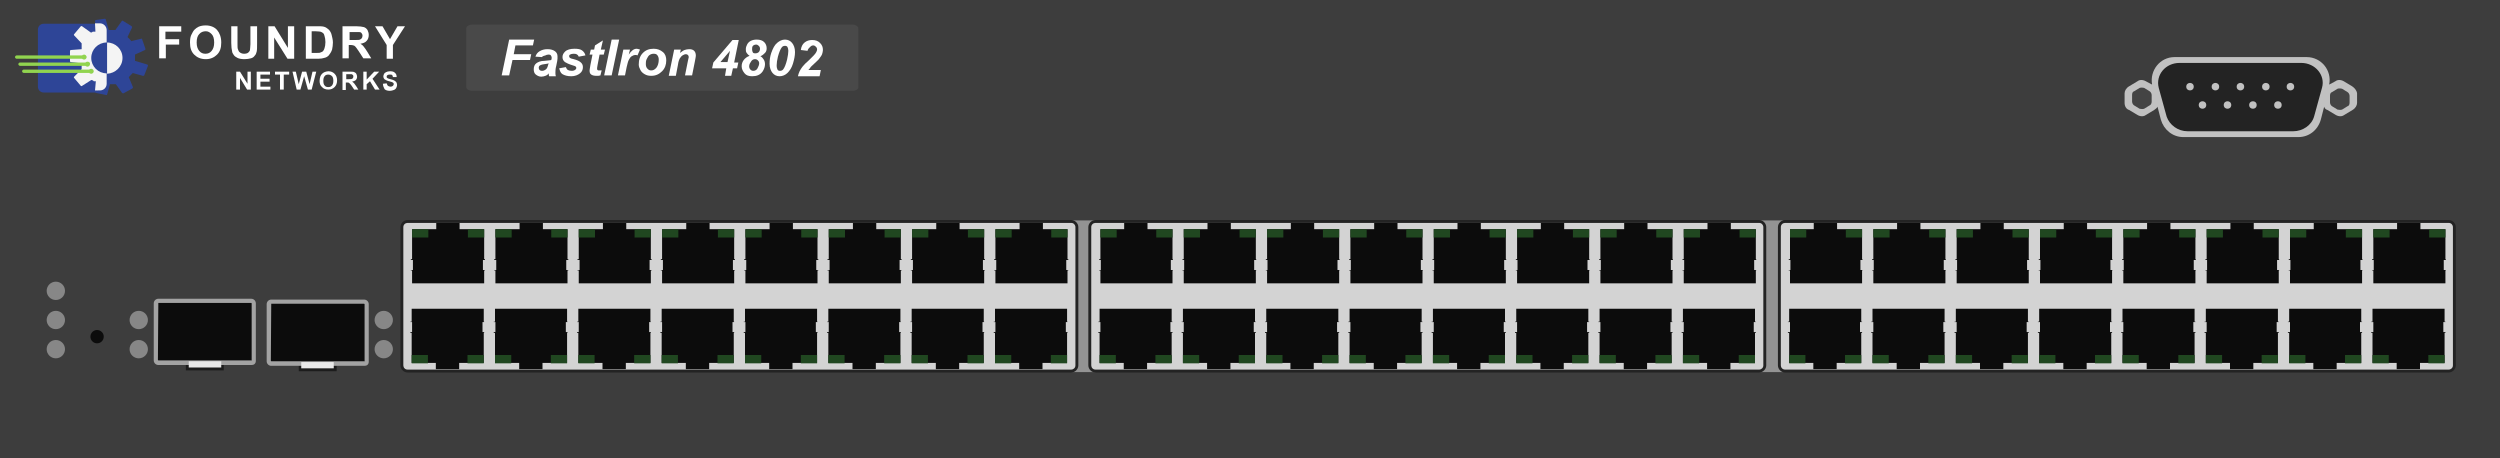 <?xml version="1.0" encoding="utf-8"?>
<!-- Copyright 2022 Virtual Console LLC. All rights reserved. Generator: Adobe Illustrator 26.0.2, SVG Export Plug-In . SVG Version: 6.00 Build 0)  -->
<svg version="1.1" id="Brocade_FastIron_4802" xmlns="http://www.w3.org/2000/svg" xmlns:xlink="http://www.w3.org/1999/xlink"
	 x="0px" y="0px" viewBox="0 0 600 110" style="enable-background:new 0 0 600 110;" xml:space="preserve">
<!-- Created by Evgenia -->
<style type="text/css">
	.st0{fill:#3D3D3D;}
	.st1{fill:#C1C1C1;}
	.st2{fill:#232323;}
	.st3{fill:#444444;}
	.st4{fill:#1C1C1C;}
	.st5{fill:#0C0C0C;}
	.st6{fill:#A3A3A3;}
	.st7{fill:#E8E8E8;}
	.st8{fill:#878787;}
	.st9{fill:#939393;}
	.st10{fill:#D3D3D3;}
	.st11{fill:#204720;}
	.st12{fill:#2E4597;}
	.st13{fill:#F4F4F4;}
	.st14{fill:#91D44F;}
	.st15{fill:#FFFFFF;}
	.st16{fill:#494949;}
</style>
<g>
	<rect class="st0" width="600" height="110"/>
	<g>
		<path class="st1" d="M564.5,20.7l-2-1.2c-0.7-0.4-1.5-0.4-2,0l-1.5,0.8c0.7-3.4-1.9-6.6-5.4-6.6h-31.7c-3.5,0-6,3.2-5.4,6.6
			l-1.5-0.8c-0.7-0.4-1.5-0.4-2,0l-2,1.2c-0.7,0.4-1.1,1.1-1.1,1.7v2.3c0,0.8,0.4,1.5,1.1,1.7l2,1.2c0.7,0.4,1.5,0.4,2,0l2-1.2
			c0.4-0.3,0.7-0.5,0.8-0.8l0.8,3.1c0.7,2.4,2.8,4.2,5.4,4.2h27.6c2.6,0,4.7-1.7,5.4-4.2l0.8-3.1c0.1,0.4,0.4,0.7,0.8,0.8l2,1.2
			c0.7,0.4,1.5,0.4,2,0l2-1.2c0.7-0.4,1.1-1.1,1.1-1.7v-2.3C565.6,21.7,565.1,21.1,564.5,20.7z"/>
		<g>
			<path class="st2" d="M550.4,31.5H525c-2.3,0-4.3-1.5-5-3.5l-1.9-6.9c-0.8-3.1,1.6-6,5-6h29.2c3.4,0,5.8,3,5,5.9l-1.9,6.9
				C554.8,30.1,552.6,31.5,550.4,31.5z"/>
			<g>
				<circle class="st1" cx="525.6" cy="20.8" r="0.9"/>
				<circle class="st1" cx="531.7" cy="20.8" r="0.9"/>
				<circle class="st1" cx="537.7" cy="20.8" r="0.9"/>
				<circle class="st1" cx="543.8" cy="20.8" r="0.9"/>
				<circle class="st1" cx="549.7" cy="20.8" r="0.9"/>
			</g>
			<g>
				<circle class="st1" cx="528.6" cy="25.2" r="0.9"/>
				<circle class="st1" cx="534.6" cy="25.2" r="0.9"/>
				<circle class="st1" cx="540.7" cy="25.2" r="0.9"/>
				<circle class="st1" cx="546.7" cy="25.2" r="0.9"/>
			</g>
		</g>
		<path class="st3" d="M516.4,24.4v-1.6c0-0.4-0.3-0.8-0.5-0.9l-1.3-0.8c-0.4-0.1-0.8-0.1-1.1,0l-1.3,0.8c-0.4,0.1-0.5,0.5-0.5,0.9
			v1.6c0,0.4,0.3,0.8,0.5,0.9l1.3,0.8c0.4,0.1,0.8,0.1,1.1,0l1.3-0.8C516.2,25.2,516.4,24.8,516.4,24.4z"/>
		<path class="st3" d="M563.9,24.6V23c0-0.4-0.3-0.8-0.5-0.9l-1.3-0.8c-0.4-0.1-0.8-0.1-1.1,0l-1.3,0.8c-0.4,0.1-0.5,0.5-0.5,0.9
			v1.6c0,0.4,0.3,0.8,0.5,0.9l1.3,0.8c0.4,0.1,0.8,0.1,1.1,0l1.3-0.8C563.8,25.4,563.9,25,563.9,24.6z"/>
	</g>
	<g>
		<g>
			<g>
				<rect x="71.7" y="87.7" class="st4" width="9.1" height="1.4"/>
				<g>
					<path class="st5" d="M88,86.6V73c0-0.2-0.2-0.6-0.6-0.6H65.1c-0.2,0-0.6,0.2-0.6,0.6v13.8c0,0.2,0.2,0.6,0.6,0.6h22.4
						C88,87.3,88,87,88,86.6z"/>
					<path class="st6" d="M87.5,87.8H65.1c-0.6,0-1.1-0.5-1.1-1.1V73c0-0.6,0.5-1.1,1.1-1.1h22.3c0.6,0,1.1,0.5,1.1,1.1v13.8
						C88.5,87.6,87.9,87.8,87.5,87.8z M65.1,72.7L65.1,72.7L65,86.6l0.1,0.1h22.4c0.1,0,0-0.1,0-0.1V73l-0.1-0.1H65.1V72.7z"/>
				</g>
				<rect x="72.3" y="86.9" class="st7" width="7.8" height="1.5"/>
			</g>
			<g>
				<rect x="44.6" y="87.5" class="st4" width="9.1" height="1.4"/>
				<g>
					<path class="st5" d="M60.9,86.4V72.8c0-0.2-0.2-0.6-0.6-0.6H38c-0.2,0-0.6,0.2-0.6,0.6v13.8c0,0.2,0.2,0.6,0.6,0.6h22.4
						C60.9,87.1,60.9,86.8,60.9,86.4z"/>
					<path class="st6" d="M60.4,87.6H38c-0.6,0-1.1-0.5-1.1-1.1V72.8c0-0.6,0.5-1.1,1.1-1.1h22.3c0.6,0,1.1,0.5,1.1,1.1v13.8
						C61.4,87.4,60.8,87.6,60.4,87.6z M38,72.5L38,72.5l-0.1,13.9l0.1,0.1h22.4c0.1,0,0-0.1,0-0.1V72.8l-0.1-0.1H38V72.5z"/>
				</g>
				<rect x="45.3" y="86.7" class="st7" width="7.8" height="1.5"/>
			</g>
		</g>
		<g>
			<circle class="st8" cx="33.3" cy="76.8" r="2.2"/>
			<circle class="st8" cx="33.3" cy="83.8" r="2.2"/>
		</g>
		<g>
			<circle class="st8" cx="92.1" cy="76.8" r="2.2"/>
			<circle class="st8" cx="92.1" cy="83.8" r="2.2"/>
		</g>
	</g>
	<g>
		<circle class="st8" cx="13.4" cy="76.8" r="2.2"/>
		<circle class="st8" cx="13.4" cy="69.8" r="2.2"/>
		<circle class="st8" cx="13.4" cy="83.8" r="2.2"/>
	</g>
	<circle class="st5" cx="23.3" cy="80.8" r="1.6"/>
	<rect x="257.2" y="52.9" class="st9" width="5.7" height="36.4"/>
	<rect x="422.3" y="52.9" class="st9" width="5.7" height="36.4"/>
	<g>
		<g>
			<path class="st10" d="M257.1,89L97.8,89c-0.7,0-1.3-0.6-1.3-1.3l0-33.2c0-0.7,0.6-1.3,1.3-1.3l159.3,0c0.7,0,1.3,0.6,1.3,1.3
				l0,33.2C258.4,88.4,257.8,89,257.1,89z"/>
			<path class="st2" d="M257.1,89.4H97.8c-0.9,0-1.7-0.8-1.7-1.7V54.5c0-0.9,0.8-1.7,1.7-1.7h159.3c0.9,0,1.7,0.8,1.7,1.7v33.2
				C258.8,88.6,258,89.4,257.1,89.4z M97.8,53.5c-0.5,0-1,0.4-1,1v33.2c0,0.5,0.4,1,1,1h159.3c0.5,0,1-0.4,1-1V54.5c0-0.5-0.4-1-1-1
				H97.8z"/>
		</g>
		<g>
			<g>
				<g>
					<polygon class="st5" points="256.2,62.4 256.4,62.4 256.4,62.2 256.2,62.2 256.2,55 250.3,55 250.3,53.5 244.7,53.5 244.7,55 
						238.9,55 238.9,62.2 238.6,62.2 238.6,62.4 238.9,62.4 239.1,62.4 239.1,64.8 238.6,64.8 238.6,64.9 238.9,64.9 238.9,68 
						256.2,68 256.2,64.9 256.4,64.9 256.4,64.8 255.9,64.8 255.9,62.4 					"/>
					<g>
						<rect x="252.3" y="55" class="st11" width="3.9" height="2"/>
						<rect x="238.9" y="55" class="st11" width="3.9" height="2"/>
					</g>
				</g>
				<g>
					<polygon class="st5" points="236.2,62.4 236.4,62.4 236.4,62.2 236.2,62.2 236.2,55 230.3,55 230.3,53.5 224.7,53.5 224.7,55 
						218.9,55 218.9,62.2 218.6,62.2 218.6,62.4 218.9,62.4 219.1,62.4 219.1,64.8 218.6,64.8 218.6,64.9 218.9,64.9 218.9,68 
						236.2,68 236.2,64.9 236.4,64.9 236.4,64.8 235.9,64.8 235.9,62.4 					"/>
					<g>
						<rect x="232.3" y="55" class="st11" width="3.9" height="2"/>
						<rect x="218.9" y="55" class="st11" width="3.9" height="2"/>
					</g>
				</g>
				<g>
					<polygon class="st5" points="216.2,62.4 216.4,62.4 216.4,62.2 216.2,62.2 216.2,55 210.3,55 210.3,53.5 204.7,53.5 204.7,55 
						198.9,55 198.9,62.2 198.6,62.2 198.6,62.4 198.9,62.4 199.1,62.4 199.1,64.8 198.6,64.8 198.6,64.9 198.9,64.9 198.9,68 
						216.2,68 216.2,64.9 216.4,64.9 216.4,64.8 215.9,64.8 215.9,62.4 					"/>
					<g>
						<rect x="212.3" y="55" class="st11" width="3.9" height="2"/>
						<rect x="198.9" y="55" class="st11" width="3.9" height="2"/>
					</g>
				</g>
				<g>
					<polygon class="st5" points="196.2,62.4 196.4,62.4 196.4,62.2 196.2,62.2 196.2,55 190.3,55 190.3,53.5 184.7,53.5 184.7,55 
						178.9,55 178.9,62.2 178.6,62.2 178.6,62.4 178.9,62.4 179.1,62.4 179.1,64.8 178.6,64.8 178.6,64.9 178.9,64.9 178.9,68 
						196.2,68 196.2,64.9 196.4,64.9 196.4,64.8 195.9,64.8 195.9,62.4 					"/>
					<g>
						<rect x="192.3" y="55" class="st11" width="3.9" height="2"/>
						<rect x="178.9" y="55" class="st11" width="3.9" height="2"/>
					</g>
				</g>
				<g>
					<polygon class="st5" points="176.2,62.4 176.4,62.4 176.4,62.2 176.2,62.2 176.2,55 170.3,55 170.3,53.5 164.7,53.5 164.7,55 
						158.9,55 158.9,62.2 158.6,62.2 158.6,62.4 158.9,62.4 159.1,62.4 159.1,64.8 158.6,64.8 158.6,64.9 158.9,64.9 158.9,68 
						176.2,68 176.2,64.9 176.4,64.9 176.4,64.8 175.9,64.8 175.9,62.4 					"/>
					<g>
						<rect x="172.3" y="55" class="st11" width="3.9" height="2"/>
						<rect x="158.9" y="55" class="st11" width="3.9" height="2"/>
					</g>
				</g>
				<g>
					<polygon class="st5" points="156.2,62.4 156.4,62.4 156.4,62.2 156.2,62.2 156.2,55 150.3,55 150.3,53.5 144.7,53.5 144.7,55 
						138.9,55 138.9,62.2 138.6,62.2 138.6,62.4 138.9,62.4 139.1,62.4 139.1,64.8 138.6,64.8 138.6,64.9 138.9,64.9 138.9,68 
						156.2,68 156.2,64.9 156.4,64.9 156.4,64.8 155.9,64.8 155.9,62.4 					"/>
					<g>
						<rect x="152.3" y="55" class="st11" width="3.9" height="2"/>
						<rect x="138.9" y="55" class="st11" width="3.9" height="2"/>
					</g>
				</g>
				<g>
					<polygon class="st5" points="136.2,62.4 136.4,62.4 136.4,62.2 136.2,62.2 136.2,55 130.3,55 130.3,53.5 124.7,53.5 124.7,55 
						118.9,55 118.9,62.2 118.6,62.2 118.6,62.4 118.9,62.4 119.1,62.4 119.1,64.8 118.6,64.8 118.6,64.9 118.9,64.9 118.9,68 
						136.2,68 136.2,64.9 136.4,64.9 136.4,64.8 135.9,64.8 135.9,62.4 					"/>
					<g>
						<rect x="132.3" y="55" class="st11" width="3.9" height="2"/>
						<rect x="118.9" y="55" class="st11" width="3.9" height="2"/>
					</g>
				</g>
				<g>
					<polygon class="st5" points="116.2,62.4 116.4,62.4 116.4,62.2 116.2,62.2 116.2,55 110.3,55 110.3,53.5 104.7,53.5 104.7,55 
						98.9,55 98.9,62.2 98.6,62.2 98.6,62.4 98.9,62.4 99.1,62.4 99.1,64.8 98.6,64.8 98.6,64.9 98.9,64.9 98.9,68 116.2,68 
						116.2,64.9 116.4,64.9 116.4,64.8 115.9,64.8 115.9,62.4 					"/>
					<g>
						<rect x="112.3" y="55" class="st11" width="3.9" height="2"/>
						<rect x="98.9" y="55" class="st11" width="3.9" height="2"/>
					</g>
				</g>
			</g>
			<g>
				<g>
					<polygon class="st5" points="256.1,79.7 256.2,79.7 256.2,79.9 256.1,79.9 256.1,87.1 250.2,87.1 250.2,88.6 244.6,88.6 
						244.6,87.1 238.8,87.1 238.8,79.9 238.5,79.9 238.5,79.7 238.8,79.7 238.9,79.7 238.9,77.3 238.5,77.3 238.5,77.2 238.8,77.2 
						238.8,74.1 256.1,74.1 256.1,77.2 256.2,77.2 256.2,77.3 255.8,77.3 255.8,79.7 					"/>
					<g>
						<rect x="252.2" y="85.2" class="st11" width="3.9" height="2"/>
						<rect x="238.8" y="85.2" class="st11" width="3.9" height="2"/>
					</g>
				</g>
				<g>
					<polygon class="st5" points="236.1,79.7 236.2,79.7 236.2,79.9 236.1,79.9 236.1,87.1 230.2,87.1 230.2,88.6 224.6,88.6 
						224.6,87.1 218.8,87.1 218.8,79.9 218.5,79.9 218.5,79.7 218.8,79.7 218.9,79.7 218.9,77.3 218.5,77.3 218.5,77.2 218.8,77.2 
						218.8,74.1 236.1,74.1 236.1,77.2 236.2,77.2 236.2,77.3 235.8,77.3 235.8,79.7 					"/>
					<g>
						<rect x="232.2" y="85.2" class="st11" width="3.9" height="2"/>
						<rect x="218.8" y="85.2" class="st11" width="3.9" height="2"/>
					</g>
				</g>
				<g>
					<polygon class="st5" points="216.1,79.7 216.2,79.7 216.2,79.9 216.1,79.9 216.1,87.1 210.2,87.1 210.2,88.6 204.6,88.6 
						204.6,87.1 198.8,87.1 198.8,79.9 198.5,79.9 198.5,79.7 198.8,79.7 198.9,79.7 198.9,77.3 198.5,77.3 198.5,77.2 198.8,77.2 
						198.8,74.1 216.1,74.1 216.1,77.2 216.2,77.2 216.2,77.3 215.8,77.3 215.8,79.7 					"/>
					<g>
						<rect x="212.2" y="85.2" class="st11" width="3.9" height="2"/>
						<rect x="198.8" y="85.2" class="st11" width="3.9" height="2"/>
					</g>
				</g>
				<g>
					<polygon class="st5" points="196.1,79.7 196.2,79.7 196.2,79.9 196.1,79.9 196.1,87.1 190.2,87.1 190.2,88.6 184.6,88.6 
						184.6,87.1 178.8,87.1 178.8,79.9 178.5,79.9 178.5,79.7 178.8,79.7 178.9,79.7 178.9,77.3 178.5,77.3 178.5,77.2 178.8,77.2 
						178.8,74.1 196.1,74.1 196.1,77.2 196.2,77.2 196.2,77.3 195.8,77.3 195.8,79.7 					"/>
					<g>
						<rect x="192.2" y="85.2" class="st11" width="3.9" height="2"/>
						<rect x="178.8" y="85.2" class="st11" width="3.9" height="2"/>
					</g>
				</g>
				<g>
					<polygon class="st5" points="176.1,79.7 176.2,79.7 176.2,79.9 176.1,79.9 176.1,87.1 170.2,87.1 170.2,88.6 164.6,88.6 
						164.6,87.1 158.8,87.1 158.8,79.9 158.5,79.9 158.5,79.7 158.8,79.7 158.9,79.7 158.9,77.3 158.5,77.3 158.5,77.2 158.8,77.2 
						158.8,74.1 176.1,74.1 176.1,77.2 176.2,77.2 176.2,77.3 175.8,77.3 175.8,79.7 					"/>
					<g>
						<rect x="172.2" y="85.2" class="st11" width="3.9" height="2"/>
						<rect x="158.8" y="85.2" class="st11" width="3.9" height="2"/>
					</g>
				</g>
				<g>
					<polygon class="st5" points="156.1,79.7 156.2,79.7 156.2,79.9 156.1,79.9 156.1,87.1 150.2,87.1 150.2,88.6 144.6,88.6 
						144.6,87.1 138.8,87.1 138.8,79.9 138.5,79.9 138.5,79.7 138.8,79.7 138.9,79.7 138.9,77.3 138.5,77.3 138.5,77.2 138.8,77.2 
						138.8,74.1 156.1,74.1 156.1,77.2 156.2,77.2 156.2,77.3 155.8,77.3 155.8,79.7 					"/>
					<g>
						<rect x="152.2" y="85.2" class="st11" width="3.9" height="2"/>
						<rect x="138.8" y="85.2" class="st11" width="3.9" height="2"/>
					</g>
				</g>
				<g>
					<polygon class="st5" points="136.1,79.7 136.2,79.7 136.2,79.9 136.1,79.9 136.1,87.1 130.2,87.1 130.2,88.6 124.6,88.6 
						124.6,87.1 118.8,87.1 118.8,79.9 118.5,79.9 118.5,79.7 118.8,79.7 118.9,79.7 118.9,77.3 118.5,77.3 118.5,77.2 118.8,77.2 
						118.8,74.1 136.1,74.1 136.1,77.2 136.2,77.2 136.2,77.3 135.8,77.3 135.8,79.7 					"/>
					<g>
						<rect x="132.2" y="85.2" class="st11" width="3.9" height="2"/>
						<rect x="118.8" y="85.2" class="st11" width="3.9" height="2"/>
					</g>
				</g>
				<g>
					<polygon class="st5" points="116.1,79.7 116.2,79.7 116.2,79.9 116.1,79.9 116.1,87.1 110.2,87.1 110.2,88.6 104.6,88.6 
						104.6,87.1 98.8,87.1 98.8,79.9 98.5,79.9 98.5,79.7 98.8,79.7 98.9,79.7 98.9,77.3 98.5,77.3 98.5,77.2 98.8,77.2 98.8,74.1 
						116.1,74.1 116.1,77.2 116.2,77.2 116.2,77.3 115.8,77.3 115.8,79.7 					"/>
					<g>
						<rect x="112.2" y="85.2" class="st11" width="3.9" height="2"/>
						<rect x="98.8" y="85.2" class="st11" width="3.9" height="2"/>
					</g>
				</g>
			</g>
		</g>
	</g>
	<g>
		<g>
			<path class="st10" d="M422.2,89l-159.3,0c-0.7,0-1.3-0.6-1.3-1.3l0-33.2c0-0.7,0.6-1.3,1.3-1.3l159.3,0c0.7,0,1.3,0.6,1.3,1.3
				l0,33.2C423.5,88.4,422.9,89,422.2,89z"/>
			<path class="st2" d="M422.2,89.4H262.9c-0.9,0-1.7-0.8-1.7-1.7V54.5c0-0.9,0.8-1.7,1.7-1.7h159.3c0.9,0,1.7,0.8,1.7,1.7v33.2
				C423.9,88.6,423.1,89.4,422.2,89.4z M262.9,53.5c-0.5,0-1,0.4-1,1v33.2c0,0.5,0.4,1,1,1h159.3c0.5,0,1-0.4,1-1V54.5
				c0-0.5-0.4-1-1-1H262.9z"/>
		</g>
		<g>
			<g>
				<g>
					<polygon class="st5" points="421.4,62.4 421.5,62.4 421.5,62.2 421.4,62.2 421.4,55 415.4,55 415.4,53.5 409.8,53.5 409.8,55 
						404.1,55 404.1,62.2 403.8,62.2 403.8,62.4 404.1,62.4 404.2,62.4 404.2,64.8 403.8,64.8 403.8,64.9 404.1,64.9 404.1,68 
						421.4,68 421.4,64.9 421.5,64.9 421.5,64.8 421,64.8 421,62.4 					"/>
					<g>
						<rect x="417.5" y="55" class="st11" width="3.9" height="2"/>
						<rect x="404.1" y="55" class="st11" width="3.9" height="2"/>
					</g>
				</g>
				<g>
					<polygon class="st5" points="401.4,62.4 401.5,62.4 401.5,62.2 401.4,62.2 401.4,55 395.4,55 395.4,53.5 389.8,53.5 389.8,55 
						384.1,55 384.1,62.2 383.8,62.2 383.8,62.4 384.1,62.4 384.2,62.4 384.2,64.8 383.8,64.8 383.8,64.9 384.1,64.9 384.1,68 
						401.4,68 401.4,64.9 401.5,64.9 401.5,64.8 401,64.8 401,62.4 					"/>
					<g>
						<rect x="397.5" y="55" class="st11" width="3.9" height="2"/>
						<rect x="384.1" y="55" class="st11" width="3.9" height="2"/>
					</g>
				</g>
				<g>
					<polygon class="st5" points="381.4,62.4 381.5,62.4 381.5,62.2 381.4,62.2 381.4,55 375.4,55 375.4,53.5 369.8,53.5 369.8,55 
						364.1,55 364.1,62.2 363.8,62.2 363.8,62.4 364.1,62.4 364.2,62.4 364.2,64.8 363.8,64.8 363.8,64.9 364.1,64.9 364.1,68 
						381.4,68 381.4,64.9 381.5,64.9 381.5,64.8 381,64.8 381,62.4 					"/>
					<g>
						<rect x="377.5" y="55" class="st11" width="3.9" height="2"/>
						<rect x="364.1" y="55" class="st11" width="3.9" height="2"/>
					</g>
				</g>
				<g>
					<polygon class="st5" points="361.4,62.4 361.5,62.4 361.5,62.2 361.4,62.2 361.4,55 355.4,55 355.4,53.5 349.8,53.5 349.8,55 
						344.1,55 344.1,62.2 343.8,62.2 343.8,62.4 344.1,62.4 344.2,62.4 344.2,64.8 343.8,64.8 343.8,64.9 344.1,64.9 344.1,68 
						361.4,68 361.4,64.9 361.5,64.9 361.5,64.8 361,64.8 361,62.4 					"/>
					<g>
						<rect x="357.5" y="55" class="st11" width="3.9" height="2"/>
						<rect x="344.1" y="55" class="st11" width="3.9" height="2"/>
					</g>
				</g>
				<g>
					<polygon class="st5" points="341.4,62.4 341.5,62.4 341.5,62.2 341.4,62.2 341.4,55 335.4,55 335.4,53.5 329.8,53.5 329.8,55 
						324.1,55 324.1,62.2 323.8,62.2 323.8,62.4 324.1,62.4 324.2,62.4 324.2,64.8 323.8,64.8 323.8,64.9 324.1,64.9 324.1,68 
						341.4,68 341.4,64.9 341.5,64.9 341.5,64.8 341,64.8 341,62.4 					"/>
					<g>
						<rect x="337.5" y="55" class="st11" width="3.9" height="2"/>
						<rect x="324.1" y="55" class="st11" width="3.9" height="2"/>
					</g>
				</g>
				<g>
					<polygon class="st5" points="321.4,62.4 321.5,62.4 321.5,62.2 321.4,62.2 321.4,55 315.4,55 315.4,53.5 309.8,53.5 309.8,55 
						304.1,55 304.1,62.2 303.8,62.2 303.8,62.4 304.1,62.4 304.2,62.4 304.2,64.8 303.8,64.8 303.8,64.9 304.1,64.9 304.1,68 
						321.4,68 321.4,64.9 321.5,64.9 321.5,64.8 321,64.8 321,62.4 					"/>
					<g>
						<rect x="317.5" y="55" class="st11" width="3.9" height="2"/>
						<rect x="304.1" y="55" class="st11" width="3.9" height="2"/>
					</g>
				</g>
				<g>
					<polygon class="st5" points="301.4,62.4 301.5,62.4 301.5,62.2 301.4,62.2 301.4,55 295.4,55 295.4,53.5 289.8,53.5 289.8,55 
						284.1,55 284.1,62.2 283.8,62.2 283.8,62.4 284.1,62.4 284.2,62.4 284.2,64.8 283.8,64.8 283.8,64.9 284.1,64.9 284.1,68 
						301.4,68 301.4,64.9 301.5,64.9 301.5,64.8 301,64.8 301,62.4 					"/>
					<g>
						<rect x="297.5" y="55" class="st11" width="3.9" height="2"/>
						<rect x="284.1" y="55" class="st11" width="3.9" height="2"/>
					</g>
				</g>
				<g>
					<polygon class="st5" points="281.4,62.4 281.5,62.4 281.5,62.2 281.4,62.2 281.4,55 275.4,55 275.4,53.5 269.8,53.5 269.8,55 
						264.1,55 264.1,62.2 263.8,62.2 263.8,62.4 264.1,62.4 264.2,62.4 264.2,64.8 263.8,64.8 263.8,64.9 264.1,64.9 264.1,68 
						281.4,68 281.4,64.9 281.5,64.9 281.5,64.8 281,64.8 281,62.4 					"/>
					<g>
						<rect x="277.5" y="55" class="st11" width="3.9" height="2"/>
						<rect x="264.1" y="55" class="st11" width="3.9" height="2"/>
					</g>
				</g>
			</g>
			<g>
				<g>
					<polygon class="st5" points="421.2,79.7 421.4,79.7 421.4,79.9 421.2,79.9 421.2,87.1 415.3,87.1 415.3,88.6 409.7,88.6 
						409.7,87.1 403.9,87.1 403.9,79.9 403.6,79.9 403.6,79.7 403.9,79.7 404.1,79.7 404.1,77.3 403.6,77.3 403.6,77.2 403.9,77.2 
						403.9,74.1 421.2,74.1 421.2,77.2 421.4,77.2 421.4,77.3 420.9,77.3 420.9,79.7 					"/>
					<g>
						<rect x="417.3" y="85.2" class="st11" width="3.9" height="2"/>
						<rect x="403.9" y="85.2" class="st11" width="3.9" height="2"/>
					</g>
				</g>
				<g>
					<polygon class="st5" points="401.2,79.7 401.4,79.7 401.4,79.9 401.2,79.9 401.2,87.1 395.3,87.1 395.3,88.6 389.7,88.6 
						389.7,87.1 383.9,87.1 383.9,79.9 383.6,79.9 383.6,79.7 383.9,79.7 384.1,79.7 384.1,77.3 383.6,77.3 383.6,77.2 383.9,77.2 
						383.9,74.1 401.2,74.1 401.2,77.2 401.4,77.2 401.4,77.3 400.9,77.3 400.9,79.7 					"/>
					<g>
						<rect x="397.3" y="85.2" class="st11" width="3.9" height="2"/>
						<rect x="383.9" y="85.2" class="st11" width="3.9" height="2"/>
					</g>
				</g>
				<g>
					<polygon class="st5" points="381.2,79.7 381.4,79.7 381.4,79.9 381.2,79.9 381.2,87.1 375.3,87.1 375.3,88.6 369.7,88.6 
						369.7,87.1 363.9,87.1 363.9,79.9 363.6,79.9 363.6,79.7 363.9,79.7 364.1,79.7 364.1,77.3 363.6,77.3 363.6,77.2 363.9,77.2 
						363.9,74.1 381.2,74.1 381.2,77.2 381.4,77.2 381.4,77.3 380.9,77.3 380.9,79.7 					"/>
					<g>
						<rect x="377.3" y="85.2" class="st11" width="3.9" height="2"/>
						<rect x="363.9" y="85.2" class="st11" width="3.9" height="2"/>
					</g>
				</g>
				<g>
					<polygon class="st5" points="361.2,79.7 361.4,79.7 361.4,79.9 361.2,79.9 361.2,87.1 355.3,87.1 355.3,88.6 349.7,88.6 
						349.7,87.1 343.9,87.1 343.9,79.9 343.6,79.9 343.6,79.7 343.9,79.7 344.1,79.7 344.1,77.3 343.6,77.3 343.6,77.2 343.9,77.2 
						343.9,74.1 361.2,74.1 361.2,77.2 361.4,77.2 361.4,77.3 360.9,77.3 360.9,79.7 					"/>
					<g>
						<rect x="357.3" y="85.2" class="st11" width="3.9" height="2"/>
						<rect x="343.9" y="85.2" class="st11" width="3.9" height="2"/>
					</g>
				</g>
				<g>
					<polygon class="st5" points="341.2,79.7 341.4,79.7 341.4,79.9 341.2,79.9 341.2,87.1 335.3,87.1 335.3,88.6 329.7,88.6 
						329.7,87.1 323.9,87.1 323.9,79.9 323.6,79.9 323.6,79.7 323.9,79.7 324.1,79.7 324.1,77.3 323.6,77.3 323.6,77.2 323.9,77.2 
						323.9,74.1 341.2,74.1 341.2,77.2 341.4,77.2 341.4,77.3 340.9,77.3 340.9,79.7 					"/>
					<g>
						<rect x="337.3" y="85.2" class="st11" width="3.9" height="2"/>
						<rect x="323.9" y="85.2" class="st11" width="3.9" height="2"/>
					</g>
				</g>
				<g>
					<polygon class="st5" points="321.2,79.7 321.4,79.7 321.4,79.9 321.2,79.9 321.2,87.1 315.3,87.1 315.3,88.6 309.7,88.6 
						309.7,87.1 303.9,87.1 303.9,79.9 303.6,79.9 303.6,79.7 303.9,79.7 304.1,79.7 304.1,77.3 303.6,77.3 303.6,77.2 303.9,77.2 
						303.9,74.1 321.2,74.1 321.2,77.2 321.4,77.2 321.4,77.3 320.9,77.3 320.9,79.7 					"/>
					<g>
						<rect x="317.3" y="85.2" class="st11" width="3.9" height="2"/>
						<rect x="303.9" y="85.2" class="st11" width="3.9" height="2"/>
					</g>
				</g>
				<g>
					<polygon class="st5" points="301.2,79.7 301.4,79.7 301.4,79.9 301.2,79.9 301.2,87.1 295.3,87.1 295.3,88.6 289.7,88.6 
						289.7,87.1 283.9,87.1 283.9,79.9 283.6,79.9 283.6,79.7 283.9,79.7 284.1,79.7 284.1,77.3 283.6,77.3 283.6,77.2 283.9,77.2 
						283.9,74.1 301.2,74.1 301.2,77.2 301.4,77.2 301.4,77.3 300.9,77.3 300.9,79.7 					"/>
					<g>
						<rect x="297.3" y="85.2" class="st11" width="3.9" height="2"/>
						<rect x="283.9" y="85.2" class="st11" width="3.9" height="2"/>
					</g>
				</g>
				<g>
					<polygon class="st5" points="281.2,79.7 281.4,79.7 281.4,79.9 281.2,79.9 281.2,87.1 275.3,87.1 275.3,88.6 269.7,88.6 
						269.7,87.1 263.9,87.1 263.9,79.9 263.6,79.9 263.6,79.7 263.9,79.7 264.1,79.7 264.1,77.3 263.6,77.3 263.6,77.2 263.9,77.2 
						263.9,74.1 281.2,74.1 281.2,77.2 281.4,77.2 281.4,77.3 280.9,77.3 280.9,79.7 					"/>
					<g>
						<rect x="277.3" y="85.2" class="st11" width="3.9" height="2"/>
						<rect x="263.9" y="85.2" class="st11" width="3.9" height="2"/>
					</g>
				</g>
			</g>
		</g>
	</g>
	<g>
		<g>
			<path class="st10" d="M587.7,89l-159.3,0c-0.7,0-1.3-0.6-1.3-1.3l0-33.2c0-0.7,0.6-1.3,1.3-1.3l159.3,0c0.7,0,1.3,0.6,1.3,1.3
				l0,33.2C589,88.4,588.4,89,587.7,89z"/>
			<path class="st2" d="M587.7,89.4H428.4c-0.9,0-1.7-0.8-1.7-1.7V54.5c0-0.9,0.8-1.7,1.7-1.7h159.3c0.9,0,1.7,0.8,1.7,1.7v33.2
				C589.4,88.6,588.6,89.4,587.7,89.4z M428.4,53.5c-0.5,0-1,0.4-1,1v33.2c0,0.5,0.4,1,1,1h159.3c0.5,0,1-0.4,1-1V54.5
				c0-0.5-0.4-1-1-1H428.4z"/>
		</g>
		<g>
			<g>
				<g>
					<polygon class="st5" points="586.9,62.4 587,62.4 587,62.2 586.9,62.2 586.9,55 580.9,55 580.9,53.5 575.3,53.5 575.3,55 
						569.6,55 569.6,62.2 569.3,62.2 569.3,62.4 569.6,62.4 569.7,62.4 569.7,64.8 569.3,64.8 569.3,64.9 569.6,64.9 569.6,68 
						586.9,68 586.9,64.9 587,64.9 587,64.8 586.5,64.8 586.5,62.4 					"/>
					<g>
						<rect x="583" y="55" class="st11" width="3.9" height="2"/>
						<rect x="569.6" y="55" class="st11" width="3.9" height="2"/>
					</g>
				</g>
				<g>
					<polygon class="st5" points="566.9,62.4 567,62.4 567,62.2 566.9,62.2 566.9,55 560.9,55 560.9,53.5 555.3,53.5 555.3,55 
						549.6,55 549.6,62.2 549.3,62.2 549.3,62.4 549.6,62.4 549.7,62.4 549.7,64.8 549.3,64.8 549.3,64.9 549.6,64.9 549.6,68 
						566.9,68 566.9,64.9 567,64.9 567,64.8 566.5,64.8 566.5,62.4 					"/>
					<g>
						<rect x="563" y="55" class="st11" width="3.9" height="2"/>
						<rect x="549.6" y="55" class="st11" width="3.9" height="2"/>
					</g>
				</g>
				<g>
					<polygon class="st5" points="546.9,62.4 547,62.4 547,62.2 546.9,62.2 546.9,55 540.9,55 540.9,53.5 535.3,53.5 535.3,55 
						529.6,55 529.6,62.2 529.3,62.2 529.3,62.4 529.6,62.4 529.7,62.4 529.7,64.8 529.3,64.8 529.3,64.9 529.6,64.9 529.6,68 
						546.9,68 546.9,64.9 547,64.9 547,64.8 546.5,64.8 546.5,62.4 					"/>
					<g>
						<rect x="543" y="55" class="st11" width="3.9" height="2"/>
						<rect x="529.6" y="55" class="st11" width="3.9" height="2"/>
					</g>
				</g>
				<g>
					<polygon class="st5" points="526.9,62.4 527,62.4 527,62.2 526.9,62.2 526.9,55 520.9,55 520.9,53.5 515.3,53.5 515.3,55 
						509.6,55 509.6,62.2 509.3,62.2 509.3,62.4 509.6,62.4 509.7,62.4 509.7,64.8 509.3,64.8 509.3,64.9 509.6,64.9 509.6,68 
						526.9,68 526.9,64.9 527,64.9 527,64.8 526.5,64.8 526.5,62.4 					"/>
					<g>
						<rect x="523" y="55" class="st11" width="3.9" height="2"/>
						<rect x="509.6" y="55" class="st11" width="3.9" height="2"/>
					</g>
				</g>
				<g>
					<polygon class="st5" points="506.9,62.4 507,62.4 507,62.2 506.9,62.2 506.9,55 500.9,55 500.9,53.5 495.3,53.5 495.3,55 
						489.6,55 489.6,62.2 489.3,62.2 489.3,62.4 489.6,62.4 489.7,62.4 489.7,64.8 489.3,64.8 489.3,64.9 489.6,64.9 489.6,68 
						506.9,68 506.9,64.9 507,64.9 507,64.8 506.5,64.8 506.5,62.4 					"/>
					<g>
						<rect x="503" y="55" class="st11" width="3.9" height="2"/>
						<rect x="489.6" y="55" class="st11" width="3.9" height="2"/>
					</g>
				</g>
				<g>
					<polygon class="st5" points="486.9,62.4 487,62.4 487,62.2 486.9,62.2 486.9,55 480.9,55 480.9,53.5 475.3,53.5 475.3,55 
						469.6,55 469.6,62.2 469.3,62.2 469.3,62.4 469.6,62.4 469.7,62.4 469.7,64.8 469.3,64.8 469.3,64.9 469.6,64.9 469.6,68 
						486.9,68 486.9,64.9 487,64.9 487,64.8 486.5,64.8 486.5,62.4 					"/>
					<g>
						<rect x="483" y="55" class="st11" width="3.9" height="2"/>
						<rect x="469.6" y="55" class="st11" width="3.9" height="2"/>
					</g>
				</g>
				<g>
					<polygon class="st5" points="466.9,62.4 467,62.4 467,62.2 466.9,62.2 466.9,55 460.9,55 460.9,53.5 455.3,53.5 455.3,55 
						449.6,55 449.6,62.2 449.3,62.2 449.3,62.4 449.6,62.4 449.7,62.4 449.7,64.8 449.3,64.8 449.3,64.9 449.6,64.9 449.6,68 
						466.9,68 466.9,64.9 467,64.9 467,64.8 466.5,64.8 466.5,62.4 					"/>
					<g>
						<rect x="463" y="55" class="st11" width="3.9" height="2"/>
						<rect x="449.6" y="55" class="st11" width="3.9" height="2"/>
					</g>
				</g>
				<g>
					<polygon class="st5" points="446.9,62.4 447,62.4 447,62.2 446.9,62.2 446.9,55 440.9,55 440.9,53.5 435.3,53.5 435.3,55 
						429.6,55 429.6,62.2 429.3,62.2 429.3,62.4 429.6,62.4 429.7,62.4 429.7,64.8 429.3,64.8 429.3,64.9 429.6,64.9 429.6,68 
						446.9,68 446.9,64.9 447,64.9 447,64.8 446.5,64.8 446.5,62.4 					"/>
					<g>
						<rect x="443" y="55" class="st11" width="3.9" height="2"/>
						<rect x="429.6" y="55" class="st11" width="3.9" height="2"/>
					</g>
				</g>
			</g>
			<g>
				<g>
					<polygon class="st5" points="586.7,79.7 586.9,79.7 586.9,79.9 586.7,79.9 586.7,87.1 580.8,87.1 580.8,88.6 575.2,88.6 
						575.2,87.1 569.4,87.1 569.4,79.9 569.1,79.9 569.1,79.7 569.4,79.7 569.6,79.7 569.6,77.3 569.1,77.3 569.1,77.2 569.4,77.2 
						569.4,74.1 586.7,74.1 586.7,77.2 586.9,77.2 586.9,77.3 586.4,77.3 586.4,79.7 					"/>
					<g>
						<rect x="582.8" y="85.2" class="st11" width="3.9" height="2"/>
						<rect x="569.4" y="85.2" class="st11" width="3.9" height="2"/>
					</g>
				</g>
				<g>
					<polygon class="st5" points="566.7,79.7 566.9,79.7 566.9,79.9 566.7,79.9 566.7,87.1 560.8,87.1 560.8,88.6 555.2,88.6 
						555.2,87.1 549.4,87.1 549.4,79.9 549.1,79.9 549.1,79.7 549.4,79.7 549.6,79.7 549.6,77.3 549.1,77.3 549.1,77.2 549.4,77.2 
						549.4,74.1 566.7,74.1 566.7,77.2 566.9,77.2 566.9,77.3 566.4,77.3 566.4,79.7 					"/>
					<g>
						<rect x="562.8" y="85.2" class="st11" width="3.9" height="2"/>
						<rect x="549.4" y="85.2" class="st11" width="3.9" height="2"/>
					</g>
				</g>
				<g>
					<polygon class="st5" points="546.7,79.7 546.9,79.7 546.9,79.9 546.7,79.9 546.7,87.1 540.8,87.1 540.8,88.6 535.2,88.6 
						535.2,87.1 529.4,87.1 529.4,79.9 529.1,79.9 529.1,79.7 529.4,79.7 529.6,79.7 529.6,77.3 529.1,77.3 529.1,77.2 529.4,77.2 
						529.4,74.1 546.7,74.1 546.7,77.2 546.9,77.2 546.9,77.3 546.4,77.3 546.4,79.7 					"/>
					<g>
						<rect x="542.8" y="85.2" class="st11" width="3.9" height="2"/>
						<rect x="529.4" y="85.2" class="st11" width="3.9" height="2"/>
					</g>
				</g>
				<g>
					<polygon class="st5" points="526.7,79.7 526.9,79.7 526.9,79.9 526.7,79.9 526.7,87.1 520.8,87.1 520.8,88.6 515.2,88.6 
						515.2,87.1 509.4,87.1 509.4,79.9 509.1,79.9 509.1,79.7 509.4,79.7 509.6,79.7 509.6,77.3 509.1,77.3 509.1,77.2 509.4,77.2 
						509.4,74.1 526.7,74.1 526.7,77.2 526.9,77.2 526.9,77.3 526.4,77.3 526.4,79.7 					"/>
					<g>
						<rect x="522.8" y="85.2" class="st11" width="3.9" height="2"/>
						<rect x="509.4" y="85.2" class="st11" width="3.9" height="2"/>
					</g>
				</g>
				<g>
					<polygon class="st5" points="506.7,79.7 506.9,79.7 506.9,79.9 506.7,79.9 506.7,87.1 500.8,87.1 500.8,88.6 495.2,88.6 
						495.2,87.1 489.4,87.1 489.4,79.9 489.1,79.9 489.1,79.7 489.4,79.7 489.6,79.7 489.6,77.3 489.1,77.3 489.1,77.2 489.4,77.2 
						489.4,74.1 506.7,74.1 506.7,77.2 506.9,77.2 506.9,77.3 506.4,77.3 506.4,79.7 					"/>
					<g>
						<rect x="502.8" y="85.2" class="st11" width="3.9" height="2"/>
						<rect x="489.4" y="85.2" class="st11" width="3.9" height="2"/>
					</g>
				</g>
				<g>
					<polygon class="st5" points="486.7,79.7 486.9,79.7 486.9,79.9 486.7,79.9 486.7,87.1 480.8,87.1 480.8,88.6 475.2,88.6 
						475.2,87.1 469.4,87.1 469.4,79.9 469.1,79.9 469.1,79.7 469.4,79.7 469.6,79.7 469.6,77.3 469.1,77.3 469.1,77.2 469.4,77.2 
						469.4,74.1 486.7,74.1 486.7,77.2 486.9,77.2 486.9,77.3 486.4,77.3 486.4,79.7 					"/>
					<g>
						<rect x="482.8" y="85.2" class="st11" width="3.9" height="2"/>
						<rect x="469.4" y="85.2" class="st11" width="3.9" height="2"/>
					</g>
				</g>
				<g>
					<polygon class="st5" points="466.7,79.7 466.9,79.7 466.9,79.9 466.7,79.9 466.7,87.1 460.8,87.1 460.8,88.6 455.2,88.6 
						455.2,87.1 449.4,87.1 449.4,79.9 449.1,79.9 449.1,79.7 449.4,79.7 449.6,79.7 449.6,77.3 449.1,77.3 449.1,77.2 449.4,77.2 
						449.4,74.1 466.7,74.1 466.7,77.2 466.9,77.2 466.9,77.3 466.4,77.3 466.4,79.7 					"/>
					<g>
						<rect x="462.8" y="85.2" class="st11" width="3.9" height="2"/>
						<rect x="449.4" y="85.2" class="st11" width="3.9" height="2"/>
					</g>
				</g>
				<g>
					<polygon class="st5" points="446.7,79.7 446.9,79.7 446.9,79.9 446.7,79.9 446.7,87.1 440.8,87.1 440.8,88.6 435.2,88.6 
						435.2,87.1 429.4,87.1 429.4,79.9 429.1,79.9 429.1,79.7 429.4,79.7 429.6,79.7 429.6,77.3 429.1,77.3 429.1,77.2 429.4,77.2 
						429.4,74.1 446.7,74.1 446.7,77.2 446.9,77.2 446.9,77.3 446.4,77.3 446.4,79.7 					"/>
					<g>
						<rect x="442.8" y="85.2" class="st11" width="3.9" height="2"/>
						<rect x="429.4" y="85.2" class="st11" width="3.9" height="2"/>
					</g>
				</g>
			</g>
		</g>
	</g>
	<g>
		<path class="st12" d="M24.2,22.2H10.5c-0.8,0-1.4-0.6-1.4-1.4V7.1c0-0.8,0.6-1.4,1.4-1.4h13.7c0.8,0,1.4,0.6,1.4,1.4v13.7
			C25.6,21.6,25,22.2,24.2,22.2z"/>
		<g>
			<path class="st12" d="M32.4,14.6C32.4,14.5,32.5,14.5,32.4,14.6c0-0.1,0-0.1,0-0.2c0,0,0-0.1,0-0.1c0,0,0-0.1,0-0.1
				c0,0,0,0,0-0.1c0,0,0,0,0,0c0,0,0,0,0-0.1c0,0,0-0.1,0-0.1c0,0,0-0.1,0-0.1c0,0,0,0,0-0.1c0,0,0,0,0,0c0,0,0,0,0-0.1
				c0,0,0-0.1,0-0.1c0,0,0-0.1,0-0.1c0,0,0-0.1,0-0.1c0,0,0,0,0-0.1c0,0,0,0,0-0.1l2.4-1.1c0.1,0,0.1-0.2,0.1-0.3l-0.8-2.3
				c0-0.1-0.1-0.2-0.2-0.1l-2.5,0.6c0,0,0,0,0,0c0,0,0,0,0-0.1c0,0,0,0,0-0.1c0,0,0-0.1-0.1-0.1c0,0,0,0-0.1-0.1c0,0,0,0,0,0
				c0,0,0,0,0,0c0,0,0,0,0,0c0,0,0,0,0,0c0,0,0,0,0,0c0,0,0-0.1-0.1-0.1c0,0,0-0.1-0.1-0.1c0,0,0,0,0,0c0,0,0,0,0,0c0,0,0,0,0,0
				c0,0,0,0-0.1-0.1c0,0,0,0-0.1-0.1c0,0,0,0-0.1-0.1c0,0,0,0-0.1-0.1c0,0,0,0,0,0l1.1-2.3c0-0.1,0-0.2-0.1-0.3l-2.1-1.3
				c-0.1-0.1-0.2,0-0.3,0.1l-1.5,2.1c0,0,0,0-0.1,0c0,0,0,0-0.1,0c0,0-0.1,0-0.1,0c0,0-0.1,0-0.1,0c0,0-0.1,0-0.1,0c0,0,0,0-0.1,0
				c0,0,0,0,0,0c0,0,0,0-0.1,0c0,0-0.1,0-0.1,0c0,0-0.1,0-0.1,0c0,0,0,0-0.1,0c0,0,0,0,0,0c0,0,0,0-0.1,0c0,0-0.1,0-0.1,0
				c0,0-0.1,0-0.1,0c0,0-0.1,0-0.1,0c0,0,0,0-0.1,0c0,0,0,0-0.1,0l-0.7-2.5c0-0.1-0.1-0.2-0.2-0.2L23,4.8c-0.1,0-0.2,0.1-0.2,0.2
				l0.2,2.6c0,0,0,0-0.1,0c0,0,0,0-0.1,0c0,0,0,0-0.1,0c0,0-0.1,0-0.1,0c0,0-0.1,0-0.1,0c0,0,0,0,0,0c0,0,0,0,0,0c0,0,0,0,0,0
				c0,0-0.1,0-0.1,0c0,0-0.1,0-0.1,0.1c0,0,0,0,0,0c0,0,0,0,0,0c0,0,0,0,0,0c0,0-0.1,0-0.1,0c0,0-0.1,0-0.1,0.1c0,0,0,0-0.1,0
				c0,0,0,0-0.1,0c0,0,0,0,0,0l-2.1-1.5c-0.1-0.1-0.2,0-0.3,0l-1.6,1.9c-0.1,0.1-0.1,0.2,0,0.3l1.8,1.9c0,0,0,0,0,0.1c0,0,0,0,0,0.1
				c0,0,0,0.1,0,0.1c0,0,0,0.1,0,0.1c0,0,0,0.1,0,0.1c0,0,0,0,0,0.1c0,0,0,0,0,0c0,0,0,0,0,0c0,0,0,0.1,0,0.1c0,0,0,0.1,0,0.1
				c0,0,0,0,0,0c0,0,0,0,0,0c0,0,0,0,0,0c0,0,0,0,0,0c0,0,0,0,0,0.1c0,0,0,0.1,0,0.1c0,0,0,0.1,0,0.1c0,0,0,0.1,0,0.1c0,0,0,0,0,0.1
				c0,0,0,0,0,0.1l-2.6,0.2c-0.1,0-0.2,0.1-0.2,0.2l0,2.5c0,0.1,0.1,0.2,0.2,0.2l2.6,0.3c0,0,0,0,0,0.1c0,0,0,0,0,0.1
				c0,0,0,0.1,0,0.1c0,0,0,0.1,0,0.1c0,0,0,0.1,0,0.1c0,0,0,0,0,0.1c0,0,0,0,0,0c0,0,0,0,0,0c0,0,0,0.1,0,0.1c0,0,0,0.1,0,0.1
				c0,0,0,0,0,0c0,0,0,0,0,0c0,0,0,0,0,0.1c0,0,0,0.1,0,0.1c0,0,0,0.1,0,0.1c0,0,0,0.1,0,0.1c0,0,0,0,0,0.1c0,0,0,0,0,0.1l-1.8,1.8
				c-0.1,0.1-0.1,0.2,0,0.3l1.6,1.9c0.1,0.1,0.2,0.1,0.3,0l2.2-1.4c0,0,0,0,0,0c0,0,0,0,0.1,0c0,0,0,0,0.1,0c0,0,0.1,0,0.1,0.1
				c0,0,0.1,0,0.1,0c0,0,0,0,0,0c0,0,0,0,0,0c0,0,0,0,0,0c0,0,0.1,0,0.1,0.1c0,0,0.1,0,0.1,0.1c0,0,0,0,0,0c0,0,0,0,0,0c0,0,0,0,0,0
				c0,0,0,0,0,0c0,0,0,0,0,0c0,0,0.1,0,0.1,0c0,0,0.1,0,0.1,0c0,0,0,0,0.1,0c0,0,0,0,0.1,0c0,0,0,0,0.1,0l-0.2,2.6
				c0,0.1,0.1,0.2,0.2,0.2l2.4,0.5c0.1,0,0.2,0,0.2-0.1l0.7-2.5c0,0,0,0,0.1,0c0,0,0,0,0.1,0c0,0,0.1,0,0.1,0c0,0,0.1,0,0.1,0
				c0,0,0.1,0,0.1,0c0,0,0,0,0.1,0c0,0,0,0,0,0c0,0,0,0,0,0l0,0c0,0,0,0,0,0c0,0,0.1,0,0.1,0c0,0,0.1,0,0.1,0c0,0,0,0,0,0l0,0
				c0,0,0,0,0,0c0,0,0,0,0,0c0,0,0,0,0.1,0c0,0,0.1,0,0.1,0c0,0,0.1,0,0.1,0c0,0,0.1,0,0.1,0c0,0,0,0,0.1,0c0,0,0,0,0.1,0l1.5,2.1
				c0.1,0.1,0.2,0.1,0.3,0.1l2.2-1.2c0.1-0.1,0.1-0.2,0.1-0.3l-1-2.4c0,0,0,0,0,0c0,0,0,0,0.1-0.1c0,0,0,0,0.1-0.1c0,0,0,0,0.1-0.1
				c0,0,0,0,0.1-0.1c0,0,0,0,0,0c0,0,0,0,0,0c0,0,0,0,0,0c0,0,0-0.1,0.1-0.1c0,0,0-0.1,0.1-0.1c0,0,0,0,0,0c0,0,0,0,0,0c0,0,0,0,0,0
				c0,0,0,0,0.1-0.1c0,0,0-0.1,0.1-0.1c0,0,0,0,0.1-0.1c0,0,0,0,0-0.1c0,0,0,0,0,0l2.5,0.7c0.1,0,0.2,0,0.3-0.1l0.9-2.3
				c0-0.1,0-0.2-0.1-0.3L32.4,14.6C32.4,14.6,32.4,14.6,32.4,14.6z"/>
			<path class="st13" d="M24,5.6h-1.2l0.1,2c0,0,0,0-0.1,0c0,0,0,0-0.1,0c0,0,0,0-0.1,0c0,0-0.1,0-0.1,0c0,0-0.1,0-0.1,0
				c0,0,0,0,0,0c0,0,0,0,0,0c0,0,0,0,0,0c0,0-0.1,0-0.1,0c0,0-0.1,0-0.1,0.1c0,0,0,0,0,0c0,0,0,0,0,0c0,0,0,0,0,0c0,0-0.1,0-0.1,0
				c0,0-0.1,0-0.1,0.1c0,0,0,0-0.1,0c0,0,0,0-0.1,0c0,0,0,0,0,0l-2.1-1.5c-0.1-0.1-0.2,0-0.3,0l-1.6,1.9c-0.1,0.1-0.1,0.2,0,0.3
				l1.8,1.9c0,0,0,0,0,0.1c0,0,0,0,0,0.1c0,0,0,0.1,0,0.1c0,0,0,0.1,0,0.1c0,0,0,0.1,0,0.1c0,0,0,0,0,0.1c0,0,0,0,0,0c0,0,0,0,0,0
				c0,0,0,0.1,0,0.1c0,0,0,0.1,0,0.1c0,0,0,0,0,0c0,0,0,0,0,0c0,0,0,0,0,0c0,0,0,0,0,0c0,0,0,0,0,0.1c0,0,0,0.1,0,0.1
				c0,0,0,0.1,0,0.1c0,0,0,0.1,0,0.1c0,0,0,0,0,0.1c0,0,0,0,0,0.1l-2.6,0.2c-0.1,0-0.2,0.1-0.2,0.2l0,2.5c0,0.1,0.1,0.2,0.2,0.2
				l2.6,0.3c0,0,0,0,0,0.1c0,0,0,0,0,0.1c0,0,0,0.1,0,0.1c0,0,0,0.1,0,0.1c0,0,0,0.1,0,0.1c0,0,0,0,0,0.1c0,0,0,0,0,0c0,0,0,0,0,0
				c0,0,0,0.1,0,0.1c0,0,0,0.1,0,0.1c0,0,0,0,0,0c0,0,0,0,0,0c0,0,0,0,0,0.1c0,0,0,0.1,0,0.1c0,0,0,0.1,0,0.1c0,0,0,0.1,0,0.1
				c0,0,0,0,0,0.1c0,0,0,0,0,0.1l-1.8,1.8c-0.1,0.1-0.1,0.2,0,0.3l1.6,1.9c0.1,0.1,0.2,0.1,0.3,0l2.2-1.4c0,0,0,0,0,0c0,0,0,0,0.1,0
				c0,0,0,0,0.1,0c0,0,0.1,0,0.1,0.1c0,0,0.1,0,0.1,0c0,0,0,0,0,0c0,0,0,0,0,0c0,0,0,0,0,0c0,0,0.1,0,0.1,0.1c0,0,0.1,0,0.1,0.1
				c0,0,0,0,0,0c0,0,0,0,0,0c0,0,0,0,0,0c0,0,0,0,0,0c0,0,0,0,0,0c0,0,0.1,0,0.1,0c0,0,0.1,0,0.1,0c0,0,0,0,0.1,0c0,0,0,0,0.1,0
				c0,0,0,0,0.1,0l-0.2,2.2H24c0.9,0,1.6-0.7,1.6-1.6V7.2C25.6,6.4,24.9,5.6,24,5.6z"/>
		</g>
		<g>
			<circle class="st12" cx="25.6" cy="13.9" r="3.7"/>
			<path class="st13" d="M29.4,13.9c0-2.1-1.7-3.7-3.7-3.7v7.5C27.7,17.6,29.4,16,29.4,13.9z"/>
		</g>
		<path class="st14" d="M21.9,16.5c-0.2,0-0.4,0.1-0.5,0.2H5.7c-0.2,0-0.4,0.2-0.4,0.4c0,0.2,0.2,0.4,0.4,0.4h15.7
			c0.1,0.1,0.3,0.2,0.5,0.2c0.3,0,0.6-0.3,0.6-0.6C22.5,16.8,22.2,16.5,21.9,16.5z"/>
		<path class="st14" d="M21,14.8c-0.2,0-0.4,0.1-0.5,0.2H4.8c-0.2,0-0.4,0.2-0.4,0.4s0.2,0.4,0.4,0.4h15.7c0.1,0.1,0.3,0.2,0.5,0.2
			c0.3,0,0.6-0.3,0.6-0.6C21.7,15.1,21.4,14.8,21,14.8z"/>
		<path class="st14" d="M20.2,13.1c-0.2,0-0.4,0.1-0.5,0.2H4c-0.2,0-0.4,0.2-0.4,0.4c0,0.2,0.2,0.4,0.4,0.4h15.7
			c0.1,0.1,0.3,0.2,0.5,0.2c0.3,0,0.6-0.3,0.6-0.6C20.8,13.4,20.5,13.1,20.2,13.1z"/>
	</g>
	<g>
		<g>
			<path class="st15" d="M38.2,14.1V6.3h5.3v1.3h-3.8v1.8H43v1.3h-3.2v3.3H38.2z"/>
			<path class="st15" d="M45.6,10.2c0-0.8,0.1-1.5,0.4-2c0.2-0.4,0.4-0.8,0.7-1.1c0.3-0.3,0.6-0.5,1-0.7c0.5-0.2,1-0.3,1.7-0.3
				c1.1,0,2.1,0.4,2.7,1.1s1,1.7,1,3c0,1.3-0.3,2.2-1,2.9c-0.7,0.7-1.6,1.1-2.7,1.1c-1.2,0-2.1-0.4-2.8-1.1S45.6,11.5,45.6,10.2z
				 M47.2,10.2c0,0.9,0.2,1.5,0.6,2c0.4,0.5,0.9,0.7,1.5,0.7c0.6,0,1.1-0.2,1.5-0.7c0.4-0.5,0.6-1.1,0.6-2c0-0.9-0.2-1.6-0.6-2
				S50,7.5,49.4,7.5s-1.2,0.2-1.6,0.7C47.4,8.6,47.2,9.3,47.2,10.2z"/>
			<path class="st15" d="M55.4,6.3H57v4.2c0,0.7,0,1.1,0.1,1.3c0.1,0.3,0.2,0.6,0.5,0.8c0.3,0.2,0.6,0.3,1,0.3c0.4,0,0.8-0.1,1-0.3
				c0.2-0.2,0.4-0.4,0.4-0.7s0.1-0.7,0.1-1.3V6.3h1.6v4.1c0,0.9,0,1.6-0.1,2s-0.2,0.7-0.5,1c-0.2,0.3-0.5,0.5-0.9,0.6
				s-0.9,0.2-1.5,0.2c-0.7,0-1.3-0.1-1.7-0.3c-0.4-0.2-0.7-0.4-0.9-0.7c-0.2-0.3-0.4-0.6-0.4-0.9c-0.1-0.4-0.2-1.1-0.2-2V6.3z"/>
			<path class="st15" d="M64.4,14.1V6.3h1.5l3.2,5.2V6.3h1.5v7.8H69L65.8,9v5.1H64.4z"/>
			<path class="st15" d="M73.3,6.3h2.9c0.6,0,1.1,0,1.5,0.1c0.5,0.1,0.8,0.4,1.2,0.7c0.3,0.3,0.6,0.8,0.7,1.3s0.3,1.1,0.3,1.8
				c0,0.6-0.1,1.2-0.2,1.7c-0.2,0.6-0.5,1-0.8,1.4c-0.3,0.3-0.6,0.5-1.1,0.6c-0.3,0.1-0.8,0.2-1.4,0.2h-3V6.3z M74.8,7.6v5.1H76
				c0.4,0,0.8,0,0.9-0.1c0.3-0.1,0.5-0.2,0.6-0.3s0.3-0.4,0.4-0.8c0.1-0.3,0.2-0.8,0.2-1.4c0-0.6-0.1-1.1-0.2-1.4S77.8,8.2,77.6,8
				c-0.2-0.2-0.4-0.3-0.7-0.4c-0.2,0-0.6-0.1-1.3-0.1H74.8z"/>
			<path class="st15" d="M82.2,14.1V6.3h3.3c0.8,0,1.4,0.1,1.8,0.2c0.4,0.1,0.7,0.4,0.9,0.7c0.2,0.4,0.3,0.8,0.3,1.2
				c0,0.6-0.2,1.1-0.5,1.4c-0.3,0.4-0.9,0.6-1.5,0.7c0.3,0.2,0.6,0.4,0.8,0.7c0.2,0.2,0.5,0.7,0.9,1.3l0.9,1.5h-1.9l-1.1-1.7
				c-0.4-0.6-0.7-1-0.8-1.1s-0.3-0.3-0.5-0.3c-0.2-0.1-0.4-0.1-0.8-0.1h-0.3v3.2H82.2z M83.8,9.6h1.2c0.8,0,1.2,0,1.4-0.1
				s0.3-0.2,0.4-0.3S87,8.8,87,8.6c0-0.3-0.1-0.5-0.2-0.6c-0.1-0.2-0.3-0.3-0.6-0.3c-0.1,0-0.5,0-1.1,0h-1.2V9.6z"/>
			<path class="st15" d="M92.8,14.1v-3.3l-2.8-4.5h1.8l1.8,3.1l1.8-3.1h1.8l-2.9,4.5v3.3H92.8z"/>
		</g>
		<g>
			<path class="st15" d="M56.7,21.5v-4.3h0.9l1.8,2.9v-2.9h0.8v4.3h-0.9l-1.7-2.8v2.8H56.7z"/>
			<path class="st15" d="M61.6,21.5v-4.3h3.2v0.7h-2.3v1h2.2v0.7h-2.2v1.2h2.4v0.7H61.6z"/>
			<path class="st15" d="M67.2,21.5v-3.6H66v-0.7h3.4v0.7h-1.3v3.6H67.2z"/>
			<path class="st15" d="M71.2,21.5l-1-4.3H71l0.7,3l0.8-3h1l0.8,3l0.7-3h0.9l-1.1,4.3h-0.9L73,18.3l-0.9,3.2H71.2z"/>
			<path class="st15" d="M76.7,19.4c0-0.4,0.1-0.8,0.2-1.1c0.1-0.2,0.2-0.4,0.4-0.6c0.2-0.2,0.4-0.3,0.6-0.4
				c0.3-0.1,0.6-0.2,0.9-0.2c0.6,0,1.1,0.2,1.5,0.6c0.4,0.4,0.6,0.9,0.6,1.6c0,0.7-0.2,1.2-0.6,1.6c-0.4,0.4-0.9,0.6-1.5,0.6
				c-0.6,0-1.2-0.2-1.5-0.6C76.9,20.6,76.7,20.1,76.7,19.4z M77.6,19.4c0,0.5,0.1,0.9,0.3,1.1c0.2,0.3,0.5,0.4,0.9,0.4
				s0.6-0.1,0.9-0.4c0.2-0.3,0.3-0.6,0.3-1.1c0-0.5-0.1-0.9-0.3-1.1c-0.2-0.2-0.5-0.4-0.9-0.4s-0.7,0.1-0.9,0.4
				C77.7,18.5,77.6,18.9,77.6,19.4z"/>
			<path class="st15" d="M82.2,21.5v-4.3H84c0.5,0,0.8,0,1,0.1c0.2,0.1,0.4,0.2,0.5,0.4c0.1,0.2,0.2,0.4,0.2,0.7
				c0,0.3-0.1,0.6-0.3,0.8c-0.2,0.2-0.5,0.3-0.9,0.4c0.2,0.1,0.3,0.2,0.5,0.4c0.1,0.1,0.3,0.4,0.5,0.7l0.5,0.8h-1l-0.6-0.9
				c-0.2-0.3-0.4-0.5-0.5-0.6c-0.1-0.1-0.2-0.1-0.3-0.2c-0.1,0-0.2,0-0.4,0h-0.2v1.8H82.2z M83.1,19h0.6c0.4,0,0.7,0,0.8-0.1
				c0.1,0,0.2-0.1,0.2-0.2c0.1-0.1,0.1-0.2,0.1-0.3c0-0.1,0-0.3-0.1-0.4c-0.1-0.1-0.2-0.1-0.3-0.2c-0.1,0-0.3,0-0.6,0h-0.7V19z"/>
			<path class="st15" d="M87.2,21.5v-4.3H88v1.9l1.8-1.9H91l-1.6,1.7l1.7,2.6h-1.1l-1.2-2L88,20.2v1.3H87.2z"/>
			<path class="st15" d="M91.9,20.1l0.9-0.1c0.1,0.3,0.2,0.5,0.3,0.6c0.2,0.1,0.4,0.2,0.6,0.2c0.3,0,0.5-0.1,0.6-0.2
				s0.2-0.3,0.2-0.4c0-0.1,0-0.2-0.1-0.3c-0.1-0.1-0.2-0.1-0.3-0.2c-0.1,0-0.3-0.1-0.7-0.2c-0.5-0.1-0.8-0.3-1-0.4
				C92.2,19,92,18.7,92,18.3c0-0.2,0.1-0.4,0.2-0.6c0.1-0.2,0.3-0.3,0.5-0.4c0.2-0.1,0.5-0.2,0.9-0.2c0.5,0,1,0.1,1.2,0.4
				c0.3,0.2,0.4,0.6,0.4,1l-0.9,0c0-0.2-0.1-0.4-0.2-0.5c-0.1-0.1-0.3-0.1-0.6-0.1c-0.3,0-0.5,0.1-0.6,0.2c-0.1,0.1-0.1,0.2-0.1,0.3
				c0,0.1,0,0.2,0.1,0.3c0.1,0.1,0.4,0.2,0.8,0.3c0.4,0.1,0.7,0.2,0.9,0.3c0.2,0.1,0.4,0.3,0.5,0.4c0.1,0.2,0.2,0.4,0.2,0.7
				c0,0.2-0.1,0.5-0.2,0.7c-0.1,0.2-0.3,0.4-0.6,0.5c-0.3,0.1-0.6,0.2-0.9,0.2c-0.5,0-1-0.1-1.3-0.4C92.1,21,91.9,20.6,91.9,20.1z"
				/>
		</g>
	</g>
	<g>
		<path class="st16" d="M204.5,21.8h-91.1c-0.8,0-1.5-0.4-1.5-0.9V6.8c0-0.5,0.7-0.9,1.5-0.9h91.1c0.8,0,1.5,0.4,1.5,0.9V21
			C206,21.4,205.4,21.8,204.5,21.8z"/>
		<g>
			<path class="st15" d="M120.4,18.1l1.8-8.6h6l-0.3,1.4h-4.2l-0.4,2.1h4.2l-0.3,1.4h-4.2l-0.8,3.7H120.4z"/>
			<path class="st15" d="M130.1,13.7l-1.6-0.1c0.2-0.6,0.5-1,1-1.3s1.1-0.5,1.9-0.5c0.8,0,1.4,0.2,1.8,0.5s0.6,0.7,0.6,1.2
				c0,0.2,0,0.4,0,0.6s-0.1,0.8-0.3,1.7c-0.2,0.7-0.2,1.3-0.2,1.6c0,0.3,0,0.6,0.1,0.9h-1.6c-0.1-0.2-0.1-0.5-0.1-0.7
				c-0.2,0.3-0.5,0.5-0.8,0.6s-0.6,0.2-1,0.2c-0.5,0-0.9-0.2-1.3-0.5s-0.5-0.8-0.5-1.3c0-0.6,0.2-1.1,0.6-1.4s1-0.6,2-0.6
				c0.8-0.1,1.3-0.1,1.6-0.2c0.1-0.2,0.1-0.4,0.1-0.6c0-0.2-0.1-0.3-0.2-0.5s-0.4-0.2-0.6-0.2c-0.3,0-0.5,0.1-0.7,0.2
				S130.2,13.4,130.1,13.7z M131.7,15.2c-0.1,0-0.2,0.1-0.4,0.1c-0.8,0.1-1.4,0.2-1.7,0.4c-0.2,0.1-0.3,0.3-0.3,0.6
				c0,0.2,0.1,0.4,0.2,0.5s0.3,0.2,0.6,0.2c0.3,0,0.5-0.1,0.7-0.2s0.4-0.3,0.5-0.5s0.2-0.5,0.3-0.9L131.7,15.2z"/>
			<path class="st15" d="M134.2,16.4l1.6-0.3c0.1,0.3,0.3,0.6,0.5,0.7s0.5,0.2,0.9,0.2c0.4,0,0.7-0.1,0.9-0.3
				c0.2-0.1,0.2-0.3,0.2-0.4c0-0.1,0-0.2-0.1-0.3c-0.1-0.1-0.3-0.2-0.7-0.3c-1-0.3-1.6-0.6-1.9-0.8c-0.4-0.3-0.6-0.7-0.6-1.2
				s0.2-0.9,0.6-1.3c0.5-0.5,1.3-0.7,2.3-0.7c0.8,0,1.4,0.1,1.8,0.4s0.7,0.7,0.8,1.2l-1.6,0.3c-0.1-0.2-0.2-0.4-0.4-0.5
				c-0.2-0.2-0.6-0.2-0.9-0.2s-0.6,0.1-0.8,0.2s-0.2,0.3-0.2,0.4c0,0.2,0.1,0.3,0.2,0.4c0.1,0.1,0.4,0.2,0.9,0.3
				c0.8,0.2,1.4,0.5,1.6,0.7c0.4,0.3,0.6,0.7,0.6,1.2c0,0.6-0.2,1.1-0.7,1.5s-1.2,0.7-2.1,0.7c-0.9,0-1.6-0.2-2.1-0.5
				S134.4,17,134.2,16.4z"/>
			<path class="st15" d="M141.5,13.1l0.3-1.2h0.8l0.2-1l1.9-1.2l-0.5,2.2h1l-0.3,1.2h-1l-0.5,2.6c-0.1,0.5-0.1,0.7-0.1,0.8
				c0,0.1,0,0.2,0.1,0.3s0.2,0.1,0.4,0.1c0.1,0,0.3,0,0.6,0l-0.3,1.2c-0.3,0.1-0.6,0.1-0.9,0.1c-0.6,0-1-0.1-1.3-0.3s-0.4-0.5-0.4-1
				c0-0.2,0.1-0.6,0.2-1.3l0.5-2.5H141.5z"/>
			<path class="st15" d="M145,18.1l1.8-8.6h1.8l-1.8,8.6H145z"/>
			<path class="st15" d="M149.6,11.9h1.6l-0.3,1.2c0.6-0.9,1.2-1.4,1.9-1.4c0.2,0,0.5,0.1,0.8,0.2l-0.6,1.4
				c-0.2-0.1-0.3-0.1-0.5-0.1c-0.3,0-0.6,0.1-0.9,0.3s-0.5,0.5-0.7,0.9s-0.3,0.9-0.5,1.7l-0.4,2h-1.7L149.6,11.9z"/>
			<path class="st15" d="M153.3,15.5c0-1.2,0.3-2.1,1-2.8s1.5-1,2.6-1c0.9,0,1.6,0.3,2.2,0.8s0.8,1.2,0.8,2c0,1-0.3,1.9-1,2.6
				s-1.5,1.1-2.6,1.1c-0.6,0-1.1-0.1-1.6-0.4s-0.8-0.6-1-1S153.3,16,153.3,15.5z M158.1,14.3c0-0.4-0.1-0.7-0.3-1s-0.5-0.4-0.9-0.4
				c-0.4,0-0.7,0.1-1,0.3s-0.5,0.6-0.7,1s-0.2,0.8-0.2,1.2c0,0.4,0.1,0.8,0.4,1.1s0.5,0.4,0.9,0.4c0.5,0,0.8-0.2,1.2-0.6
				C157.9,15.8,158.1,15.1,158.1,14.3z"/>
			<path class="st15" d="M161.8,11.9h1.6l-0.2,0.8c0.4-0.3,0.8-0.6,1.1-0.7s0.7-0.2,1.1-0.2c0.5,0,0.9,0.1,1.2,0.4s0.4,0.7,0.4,1.2
				c0,0.2-0.1,0.6-0.2,1.2l-0.7,3.5h-1.7l0.7-3.5c0.1-0.5,0.2-0.8,0.2-0.9c0-0.2-0.1-0.4-0.2-0.5s-0.3-0.2-0.5-0.2
				c-0.2,0-0.5,0.1-0.8,0.3s-0.5,0.5-0.7,0.8c-0.1,0.2-0.3,0.7-0.4,1.5l-0.5,2.6h-1.7L161.8,11.9z"/>
			<path class="st15" d="M174.3,16.4h-3.4l0.3-1.4l4.6-5.4h1.5l-1.1,5.4h1l-0.3,1.4h-1l-0.4,1.8H174L174.3,16.4z M174.6,14.9
				l0.6-2.7l-2.3,2.7H174.6z"/>
			<path class="st15" d="M179.9,13.4c-0.3-0.2-0.5-0.4-0.7-0.7s-0.2-0.5-0.2-0.9c0-0.4,0.1-0.7,0.3-1.1s0.5-0.7,0.9-0.9
				s0.9-0.3,1.4-0.3c0.8,0,1.4,0.2,1.8,0.6s0.6,0.9,0.6,1.5c0,0.4-0.1,0.8-0.4,1.1s-0.6,0.6-1.1,0.8c0.4,0.2,0.6,0.5,0.8,0.8
				s0.3,0.7,0.3,1.1c0,0.6-0.2,1.2-0.6,1.8c-0.6,0.8-1.4,1.1-2.5,1.1c-0.8,0-1.4-0.2-1.8-0.7s-0.7-1-0.7-1.7c0-0.6,0.2-1.1,0.5-1.5
				S179.3,13.6,179.9,13.4z M179.8,15.9c0,0.3,0.1,0.6,0.3,0.8s0.4,0.3,0.7,0.3c0.4,0,0.8-0.2,1-0.6s0.4-0.8,0.4-1.2
				c0-0.3-0.1-0.5-0.3-0.7s-0.4-0.3-0.7-0.3c-0.4,0-0.7,0.2-0.9,0.5S179.8,15.4,179.8,15.9z M180.5,11.9c0,0.3,0.1,0.5,0.2,0.7
				s0.4,0.2,0.6,0.2c0.3,0,0.6-0.1,0.8-0.3s0.3-0.5,0.3-0.8c0-0.3-0.1-0.5-0.3-0.7s-0.4-0.3-0.6-0.3c-0.3,0-0.6,0.1-0.8,0.3
				S180.5,11.6,180.5,11.9z"/>
			<path class="st15" d="M184.7,15.3c0-0.9,0.1-1.7,0.4-2.6c0.4-1.1,0.8-1.9,1.4-2.4s1.2-0.8,1.9-0.8c0.7,0,1.3,0.3,1.7,0.8
				s0.7,1.2,0.7,2.2c0,0.9-0.2,1.8-0.5,2.8s-0.8,1.7-1.3,2.2s-1.2,0.8-1.9,0.8s-1.3-0.3-1.7-0.8S184.7,16.3,184.7,15.3z M186.4,15.7
				c0,0.5,0.1,0.8,0.2,1s0.3,0.3,0.6,0.3c0.3,0,0.6-0.1,0.8-0.4c0.3-0.4,0.6-1.1,0.9-2.3c0.2-0.9,0.3-1.6,0.3-2.1
				c0-0.4-0.1-0.7-0.2-0.9s-0.3-0.3-0.6-0.3c-0.3,0-0.6,0.1-0.8,0.4c-0.3,0.4-0.6,1.1-0.9,2.2C186.5,14.4,186.4,15.1,186.4,15.7z"/>
			<path class="st15" d="M193.8,12.2l-1.6-0.2c0.1-0.8,0.4-1.4,0.9-1.8s1.1-0.6,1.8-0.6c0.8,0,1.4,0.2,1.9,0.7s0.7,1,0.7,1.7
				c0,0.3-0.1,0.7-0.2,1s-0.4,0.7-0.7,1.1c-0.2,0.3-0.6,0.6-1.1,1.1s-0.9,0.8-1,1s-0.3,0.4-0.5,0.6h3l-0.3,1.5h-5.2
				c0.1-0.4,0.2-0.8,0.4-1.2s0.4-0.7,0.7-1.1s0.8-0.9,1.6-1.6c0.6-0.6,0.9-0.9,1.1-1.1c0.3-0.3,0.5-0.6,0.6-0.8s0.2-0.4,0.2-0.6
				c0-0.3-0.1-0.5-0.3-0.7s-0.4-0.3-0.6-0.3c-0.3,0-0.5,0.1-0.7,0.3S193.9,11.7,193.8,12.2z"/>
		</g>
	</g>
</g>
</svg>

